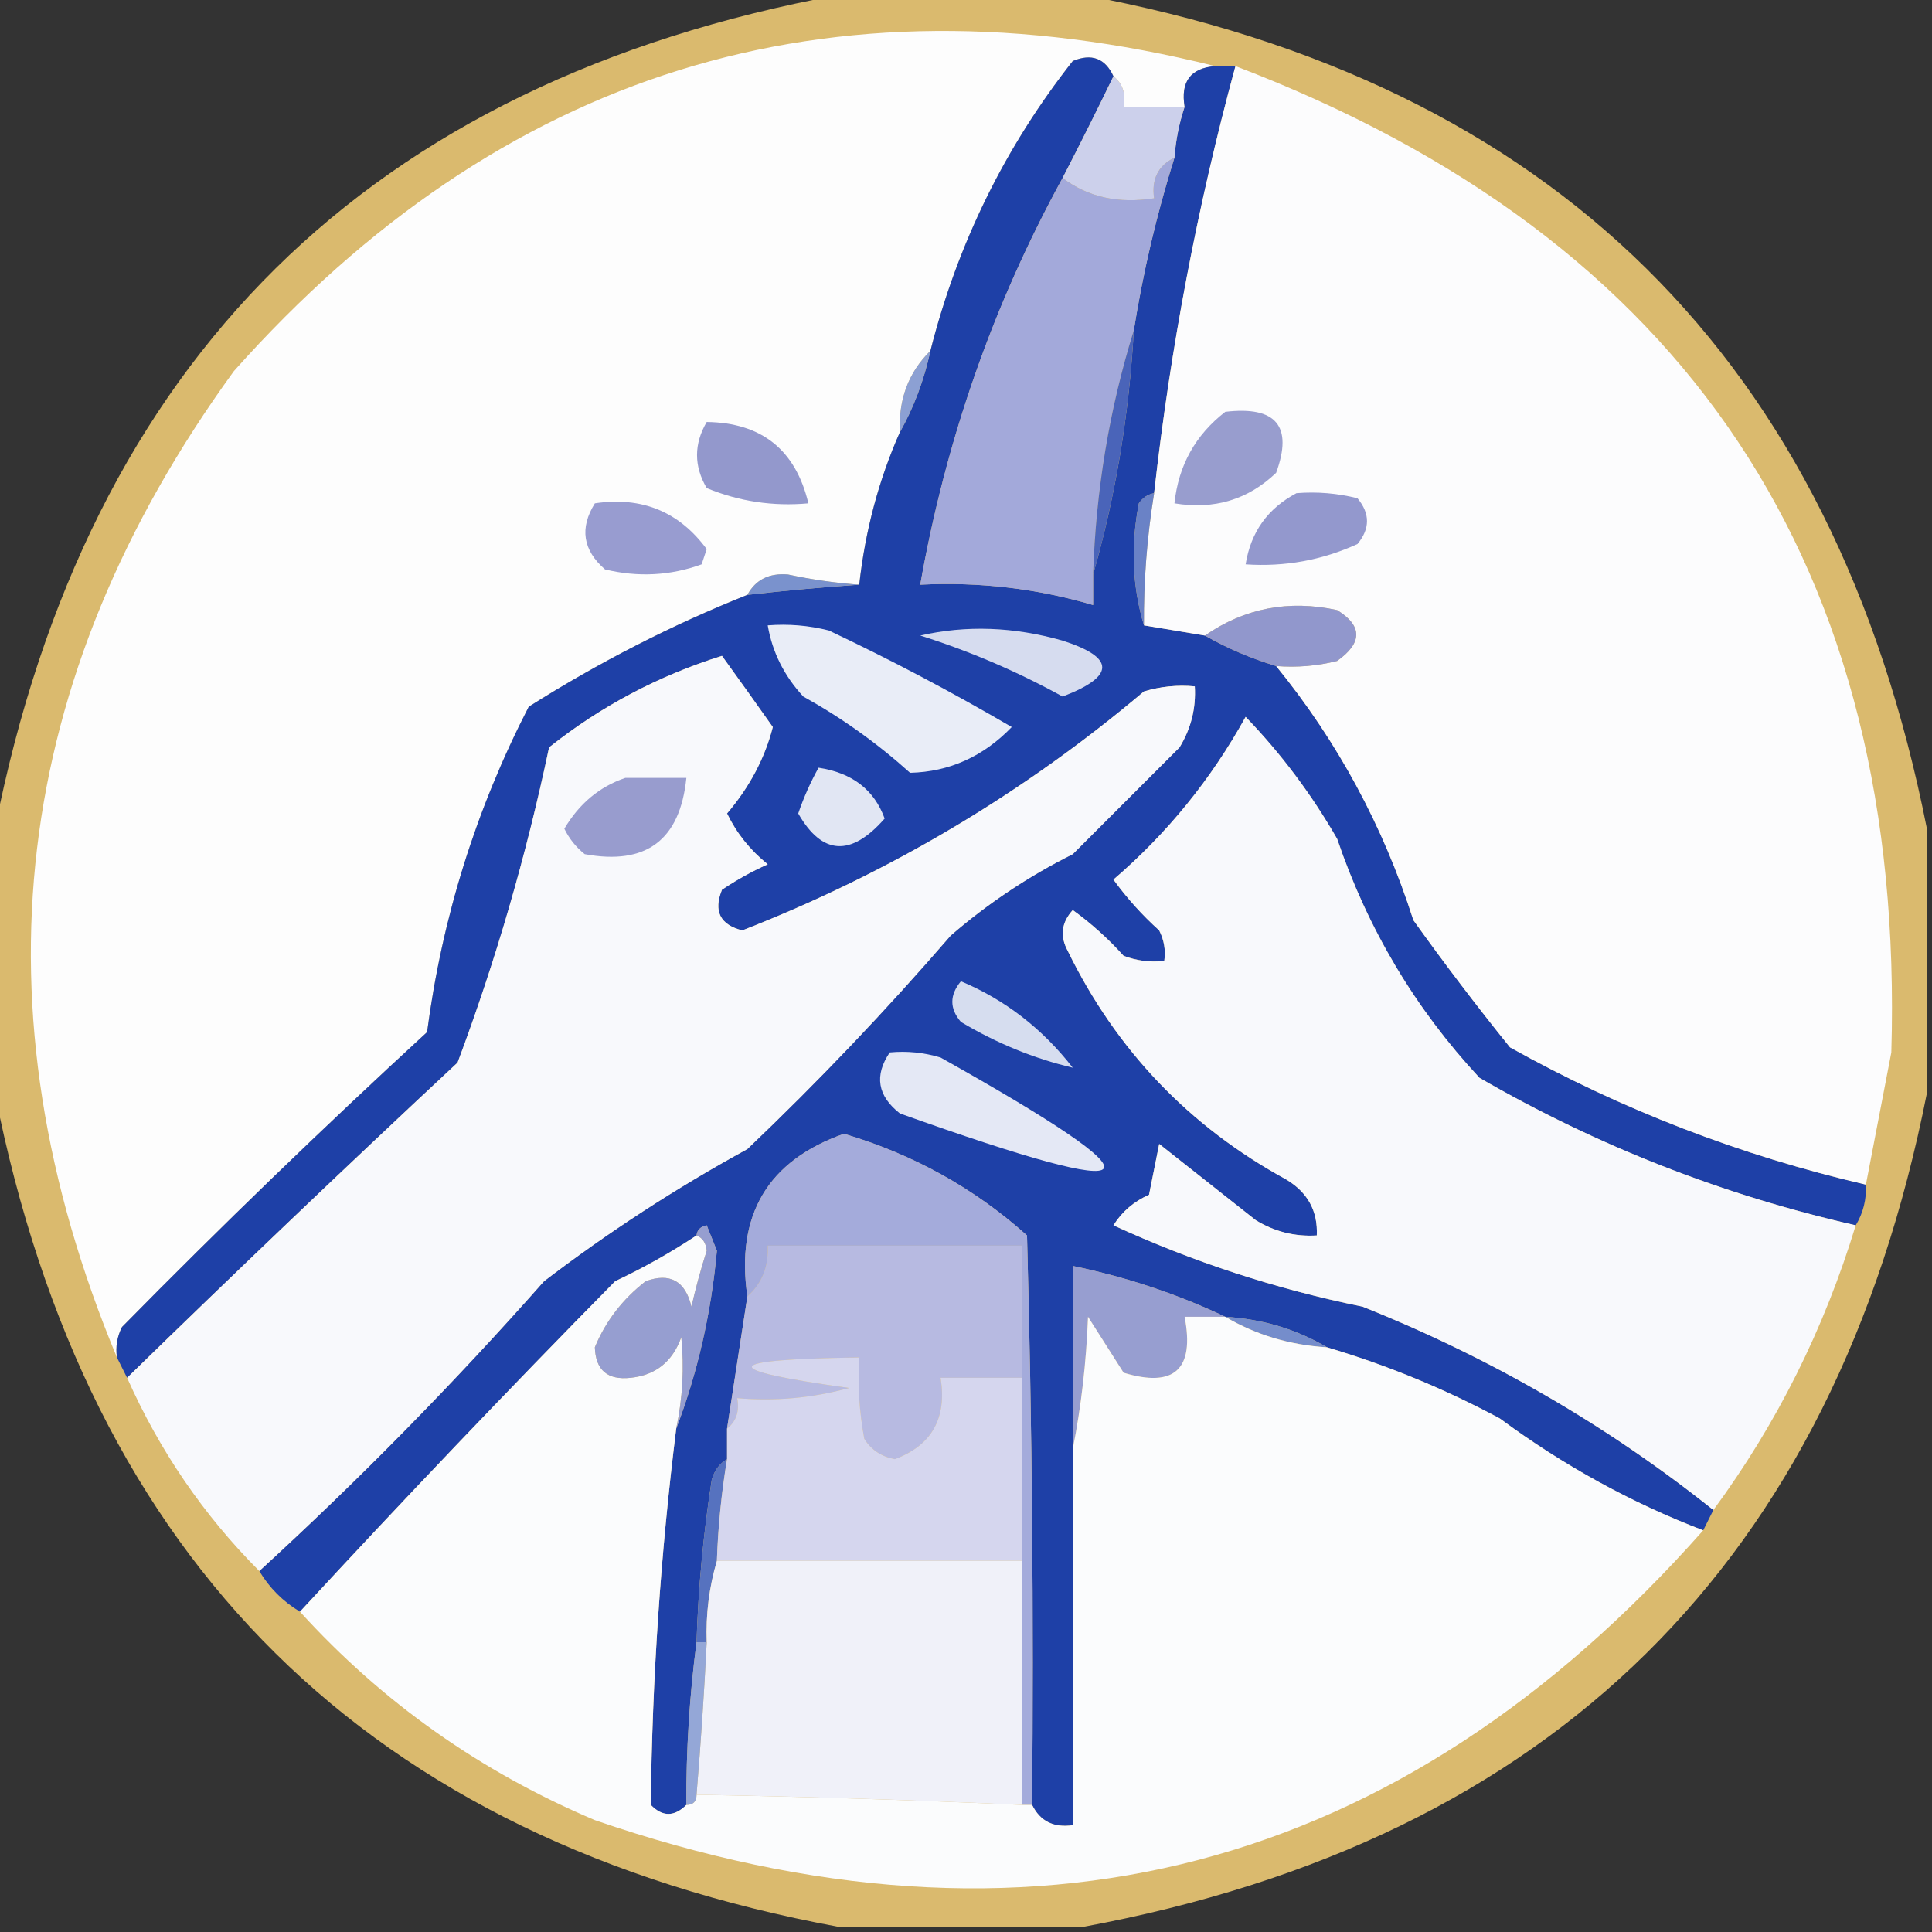 <?xml version="1.0" encoding="UTF-8"?>
<!DOCTYPE svg PUBLIC "-//W3C//DTD SVG 1.1//EN" "http://www.w3.org/Graphics/SVG/1.1/DTD/svg11.dtd">
<svg xmlns="http://www.w3.org/2000/svg" version="1.1" width="190px" height="190px" style="shape-rendering:geometricPrecision; text-rendering:geometricPrecision; image-rendering:optimizeQuality; fill-rule:evenodd; clip-rule:evenodd" xmlns:xlink="http://www.w3.org/1999/xlink">
<rect width="100%" height="100%" fill="#333333" stroke="none"/>
<g><path style="opacity:0.948" fill="#e2c171" d="M 82.5,-0.5 C 90.5,-0.5 98.5,-0.5 106.5,-0.5C 152.722,8.056 180.389,35.389 189.5,81.5C 189.5,90.167 189.5,98.833 189.5,107.5C 180.38,153.62 152.713,180.953 106.5,189.5C 98.5,189.5 90.5,189.5 82.5,189.5C 36.283,180.95 8.617,153.617 -0.5,107.5C -0.5,98.833 -0.5,90.167 -0.5,81.5C 8.612,35.388 36.278,8.055 82.5,-0.5 Z"/></g>
<g><path style="opacity:1" fill="#fdfdfd" d="M 119.5,6.5 C 117.088,6.694 116.088,8.027 116.5,10.5C 114.5,10.5 112.5,10.5 110.5,10.5C 110.737,9.209 110.404,8.209 109.5,7.5C 108.686,5.727 107.352,5.227 105.5,6C 98.84,14.454 94.174,23.954 91.5,34.5C 89.346,36.617 88.346,39.284 88.5,42.5C 86.421,47.192 85.088,52.192 84.5,57.5C 82.152,57.331 79.818,56.997 77.5,56.5C 75.645,56.34 74.312,57.007 73.5,58.5C 66.086,61.458 58.919,65.125 52,69.5C 46.813,79.578 43.48,90.244 42,101.5C 31.723,110.954 21.723,120.621 12,130.5C 11.517,131.448 11.351,132.448 11.5,133.5C -2.81,99.102 1.023,66.769 23,36.5C 49.245,7.027 81.411,-2.973 119.5,6.5 Z"/></g>
<g><path style="opacity:1" fill="#1e40a7" d="M 109.5,7.5 C 107.909,10.79 106.243,14.123 104.5,17.5C 97.686,29.935 93.019,43.268 90.5,57.5C 96.322,57.21 101.988,57.877 107.5,59.5C 107.5,58.5 107.5,57.5 107.5,56.5C 109.709,48.768 111.042,40.768 111.5,32.5C 112.419,26.741 113.752,21.075 115.5,15.5C 115.629,13.784 115.962,12.117 116.5,10.5C 116.088,8.027 117.088,6.694 119.5,6.5C 120.167,6.5 120.833,6.5 121.5,6.5C 117.767,20.217 115.101,34.217 113.5,48.5C 112.883,48.611 112.383,48.944 112,49.5C 111.188,53.689 111.355,57.689 112.5,61.5C 114.5,61.833 116.5,62.167 118.5,62.5C 120.649,63.736 122.982,64.736 125.5,65.5C 131.542,72.912 136.042,81.246 139,90.5C 142.045,94.757 145.212,98.923 148.5,103C 159.491,109.133 171.158,113.633 183.5,116.5C 183.567,117.959 183.234,119.292 182.5,120.5C 169.402,117.525 157.069,112.691 145.5,106C 139.184,99.209 134.517,91.376 131.5,82.5C 128.975,78.104 125.975,74.104 122.5,70.5C 119.103,76.646 114.77,81.979 109.5,86.5C 110.815,88.316 112.315,89.983 114,91.5C 114.483,92.448 114.649,93.448 114.5,94.5C 113.127,94.657 111.793,94.49 110.5,94C 108.983,92.315 107.316,90.815 105.5,89.5C 104.386,90.723 104.219,92.056 105,93.5C 109.78,103.28 116.946,110.78 126.5,116C 128.607,117.264 129.607,119.097 129.5,121.5C 127.345,121.628 125.345,121.128 123.5,120C 120.333,117.5 117.167,115 114,112.5C 113.667,114.167 113.333,115.833 113,117.5C 111.513,118.155 110.347,119.155 109.5,120.5C 117.32,124.102 125.486,126.769 134,128.5C 146.628,133.552 158.128,140.219 168.5,148.5C 168.167,149.167 167.833,149.833 167.5,150.5C 160.417,147.788 153.751,144.121 147.5,139.5C 142.051,136.574 136.385,134.241 130.5,132.5C 127.495,130.723 124.162,129.723 120.5,129.5C 115.795,127.265 110.795,125.598 105.5,124.5C 105.5,130.5 105.5,136.5 105.5,142.5C 105.5,154.833 105.5,167.167 105.5,179.5C 103.62,179.771 102.287,179.104 101.5,177.5C 101.667,158.83 101.5,140.164 101,121.5C 95.809,116.851 89.809,113.518 83,111.5C 75.505,114.143 72.339,119.476 73.5,127.5C 72.833,131.833 72.167,136.167 71.5,140.5C 71.5,141.5 71.5,142.5 71.5,143.5C 70.778,143.918 70.278,144.584 70,145.5C 69.17,150.808 68.67,156.141 68.5,161.5C 67.806,166.805 67.472,172.138 67.5,177.5C 66.312,178.684 65.145,178.684 64,177.5C 64.132,165.135 64.966,152.802 66.5,140.5C 68.609,134.976 69.943,129.142 70.5,123C 70.167,122.167 69.833,121.333 69.5,120.5C 68.893,120.624 68.56,120.957 68.5,121.5C 65.978,123.172 63.312,124.672 60.5,126C 49.907,136.755 39.574,147.589 29.5,158.5C 27.833,157.5 26.5,156.167 25.5,154.5C 35.328,145.505 44.661,136.005 53.5,126C 59.826,121.169 66.492,116.835 73.5,113C 80.476,106.356 87.143,99.356 93.5,92C 97.156,88.837 101.156,86.171 105.5,84C 109,80.5 112.5,77 116,73.5C 117.128,71.655 117.628,69.655 117.5,67.5C 115.801,67.34 114.134,67.507 112.5,68C 100.651,78.009 87.485,85.843 73,91.5C 70.812,90.941 70.146,89.607 71,87.5C 72.419,86.54 73.919,85.707 75.5,85C 73.773,83.611 72.439,81.944 71.5,80C 73.715,77.398 75.215,74.565 76,71.5C 74.331,69.132 72.664,66.799 71,64.5C 64.747,66.459 59.081,69.459 54,73.5C 51.766,84.111 48.766,94.444 45,104.5C 34.038,114.725 23.205,125.058 12.5,135.5C 12.167,134.833 11.833,134.167 11.5,133.5C 11.351,132.448 11.517,131.448 12,130.5C 21.723,120.621 31.723,110.954 42,101.5C 43.48,90.244 46.813,79.578 52,69.5C 58.919,65.125 66.086,61.458 73.5,58.5C 77.289,58.075 80.955,57.741 84.5,57.5C 85.088,52.192 86.421,47.192 88.5,42.5C 89.871,40.064 90.871,37.397 91.5,34.5C 94.174,23.954 98.84,14.454 105.5,6C 107.352,5.227 108.686,5.727 109.5,7.5 Z"/></g>
<g><path style="opacity:1" fill="#fcfcfd" d="M 121.5,6.5 C 165.917,23.445 187.417,55.778 186,103.5C 185.164,107.853 184.331,112.187 183.5,116.5C 171.158,113.633 159.491,109.133 148.5,103C 145.212,98.923 142.045,94.757 139,90.5C 136.042,81.246 131.542,72.912 125.5,65.5C 127.527,65.662 129.527,65.496 131.5,65C 134.003,63.216 134.003,61.549 131.5,60C 126.737,58.966 122.403,59.799 118.5,62.5C 116.5,62.167 114.5,61.833 112.5,61.5C 112.467,57.131 112.8,52.798 113.5,48.5C 115.101,34.217 117.767,20.217 121.5,6.5 Z"/></g>
<g><path style="opacity:1" fill="#ccd0eb" d="M 109.5,7.5 C 110.404,8.209 110.737,9.209 110.5,10.5C 112.5,10.5 114.5,10.5 116.5,10.5C 115.962,12.117 115.629,13.784 115.5,15.5C 113.896,16.287 113.229,17.62 113.5,19.5C 109.988,20.055 106.988,19.388 104.5,17.5C 106.243,14.123 107.909,10.79 109.5,7.5 Z"/></g>
<g><path style="opacity:1" fill="#a3a9da" d="M 115.5,15.5 C 113.752,21.075 112.419,26.741 111.5,32.5C 109.106,40.199 107.772,48.199 107.5,56.5C 107.5,57.5 107.5,58.5 107.5,59.5C 101.988,57.877 96.322,57.21 90.5,57.5C 93.019,43.268 97.686,29.935 104.5,17.5C 106.988,19.388 109.988,20.055 113.5,19.5C 113.229,17.62 113.896,16.287 115.5,15.5 Z"/></g>
<g><path style="opacity:1" fill="#8ca0d3" d="M 91.5,34.5 C 90.871,37.397 89.871,40.064 88.5,42.5C 88.346,39.284 89.346,36.617 91.5,34.5 Z"/></g>
<g><path style="opacity:1" fill="#4a64b9" d="M 111.5,32.5 C 111.042,40.768 109.709,48.768 107.5,56.5C 107.772,48.199 109.106,40.199 111.5,32.5 Z"/></g>
<g><path style="opacity:1" fill="#9398cc" d="M 69.5,41.5 C 74.906,41.573 78.24,44.239 79.5,49.5C 76.022,49.816 72.688,49.316 69.5,48C 68.232,45.837 68.232,43.67 69.5,41.5 Z"/></g>
<g><path style="opacity:1" fill="#989dce" d="M 120.5,40.5 C 125.51,39.91 127.176,41.91 125.5,46.5C 122.734,49.143 119.401,50.143 115.5,49.5C 115.891,45.779 117.558,42.779 120.5,40.5 Z"/></g>
<g><path style="opacity:1" fill="#989cd0" d="M 58.5,49.5 C 63.113,48.81 66.779,50.31 69.5,54C 69.333,54.5 69.167,55 69,55.5C 65.927,56.617 62.76,56.783 59.5,56C 57.316,54.102 56.983,51.936 58.5,49.5 Z"/></g>
<g><path style="opacity:1" fill="#6a82c6" d="M 113.5,48.5 C 112.8,52.798 112.467,57.131 112.5,61.5C 111.355,57.689 111.188,53.689 112,49.5C 112.383,48.944 112.883,48.611 113.5,48.5 Z"/></g>
<g><path style="opacity:1" fill="#9398cd" d="M 127.5,48.5 C 129.527,48.338 131.527,48.505 133.5,49C 134.747,50.494 134.747,51.994 133.5,53.5C 130.009,55.094 126.342,55.761 122.5,55.5C 123.002,52.331 124.669,49.998 127.5,48.5 Z"/></g>
<g><path style="opacity:1" fill="#7a92cd" d="M 84.5,57.5 C 80.955,57.741 77.289,58.075 73.5,58.5C 74.312,57.007 75.645,56.34 77.5,56.5C 79.818,56.997 82.152,57.331 84.5,57.5 Z"/></g>
<g><path style="opacity:1" fill="#9197cc" d="M 125.5,65.5 C 122.982,64.736 120.649,63.736 118.5,62.5C 122.403,59.799 126.737,58.966 131.5,60C 134.003,61.549 134.003,63.216 131.5,65C 129.527,65.496 127.527,65.662 125.5,65.5 Z"/></g>
<g><path style="opacity:1" fill="#e9edf7" d="M 75.5,61.5 C 77.527,61.338 79.527,61.505 81.5,62C 87.604,64.886 93.604,68.053 99.5,71.5C 96.698,74.405 93.364,75.905 89.5,76C 86.257,73.083 82.757,70.583 79,68.5C 77.121,66.473 75.954,64.14 75.5,61.5 Z"/></g>
<g><path style="opacity:1" fill="#d6dcef" d="M 90.5,62.5 C 95.032,61.467 99.698,61.634 104.5,63C 109.694,64.672 109.694,66.505 104.5,68.5C 100.035,66.036 95.368,64.036 90.5,62.5 Z"/></g>
<g><path style="opacity:1" fill="#f8f9fc" d="M 25.5,154.5 C 20.028,149.013 15.694,142.68 12.5,135.5C 23.205,125.058 34.038,114.725 45,104.5C 48.766,94.444 51.766,84.111 54,73.5C 59.081,69.459 64.747,66.459 71,64.5C 72.664,66.799 74.331,69.132 76,71.5C 75.215,74.565 73.715,77.398 71.5,80C 72.439,81.944 73.773,83.611 75.5,85C 73.919,85.707 72.419,86.54 71,87.5C 70.146,89.607 70.812,90.941 73,91.5C 87.485,85.843 100.651,78.009 112.5,68C 114.134,67.507 115.801,67.34 117.5,67.5C 117.628,69.655 117.128,71.655 116,73.5C 112.5,77 109,80.5 105.5,84C 101.156,86.171 97.156,88.837 93.5,92C 87.143,99.356 80.476,106.356 73.5,113C 66.492,116.835 59.826,121.169 53.5,126C 44.661,136.005 35.328,145.505 25.5,154.5 Z"/></g>
<g><path style="opacity:1" fill="#f8f9fc" d="M 182.5,120.5 C 179.398,130.705 174.731,140.038 168.5,148.5C 158.128,140.219 146.628,133.552 134,128.5C 125.486,126.769 117.32,124.102 109.5,120.5C 110.347,119.155 111.513,118.155 113,117.5C 113.333,115.833 113.667,114.167 114,112.5C 117.167,115 120.333,117.5 123.5,120C 125.345,121.128 127.345,121.628 129.5,121.5C 129.607,119.097 128.607,117.264 126.5,116C 116.946,110.78 109.78,103.28 105,93.5C 104.219,92.056 104.386,90.723 105.5,89.5C 107.316,90.815 108.983,92.315 110.5,94C 111.793,94.49 113.127,94.657 114.5,94.5C 114.649,93.448 114.483,92.448 114,91.5C 112.315,89.983 110.815,88.316 109.5,86.5C 114.77,81.979 119.103,76.646 122.5,70.5C 125.975,74.104 128.975,78.104 131.5,82.5C 134.517,91.376 139.184,99.209 145.5,106C 157.069,112.691 169.402,117.525 182.5,120.5 Z"/></g>
<g><path style="opacity:1" fill="#e1e6f3" d="M 80.5,75.5 C 83.806,76.001 85.973,77.667 87,80.5C 83.689,84.278 80.855,84.111 78.5,80C 79.044,78.415 79.711,76.915 80.5,75.5 Z"/></g>
<g><path style="opacity:1" fill="#989cce" d="M 61.5,76.5 C 63.5,76.5 65.5,76.5 67.5,76.5C 66.881,82.619 63.547,85.119 57.5,84C 56.643,83.311 55.977,82.478 55.5,81.5C 56.96,79.028 58.96,77.361 61.5,76.5 Z"/></g>
<g><path style="opacity:1" fill="#d6ddef" d="M 94.5,96.5 C 98.837,98.321 102.503,101.154 105.5,105C 101.687,104.101 98.02,102.601 94.5,100.5C 93.374,99.192 93.374,97.858 94.5,96.5 Z"/></g>
<g><path style="opacity:1" fill="#e4e8f5" d="M 87.5,103.5 C 89.199,103.34 90.866,103.506 92.5,104C 115.214,116.731 113.881,118.565 88.5,109.5C 86.294,107.773 85.961,105.773 87.5,103.5 Z"/></g>
<g><path style="opacity:1" fill="#a4abdb" d="M 101.5,177.5 C 101.167,177.5 100.833,177.5 100.5,177.5C 100.5,169.5 100.5,161.5 100.5,153.5C 100.5,147.5 100.5,141.5 100.5,135.5C 100.5,131.167 100.5,126.833 100.5,122.5C 92.167,122.5 83.833,122.5 75.5,122.5C 75.598,124.553 74.931,126.22 73.5,127.5C 72.339,119.476 75.505,114.143 83,111.5C 89.809,113.518 95.809,116.851 101,121.5C 101.5,140.164 101.667,158.83 101.5,177.5 Z"/></g>
<g><path style="opacity:1" fill="#b7bae1" d="M 100.5,135.5 C 97.833,135.5 95.167,135.5 92.5,135.5C 93.134,139.473 91.634,142.14 88,143.5C 86.674,143.245 85.674,142.578 85,141.5C 84.503,138.854 84.336,136.187 84.5,133.5C 70.76,133.687 70.427,134.687 83.5,136.5C 79.893,137.489 76.226,137.823 72.5,137.5C 72.737,138.791 72.404,139.791 71.5,140.5C 72.167,136.167 72.833,131.833 73.5,127.5C 74.931,126.22 75.598,124.553 75.5,122.5C 83.833,122.5 92.167,122.5 100.5,122.5C 100.5,126.833 100.5,131.167 100.5,135.5 Z"/></g>
<g><path style="opacity:1" fill="#758dcb" d="M 120.5,129.5 C 124.162,129.723 127.495,130.723 130.5,132.5C 126.838,132.277 123.505,131.277 120.5,129.5 Z"/></g>
<g><path style="opacity:1" fill="#979ed0" d="M 120.5,129.5 C 119.167,129.5 117.833,129.5 116.5,129.5C 117.493,134.675 115.493,136.509 110.5,135C 109.333,133.167 108.167,131.333 107,129.5C 106.825,134.019 106.325,138.353 105.5,142.5C 105.5,136.5 105.5,130.5 105.5,124.5C 110.795,125.598 115.795,127.265 120.5,129.5 Z"/></g>
<g><path style="opacity:1" fill="#fbfcfd" d="M 68.5,121.5 C 69.097,121.735 69.43,122.235 69.5,123C 68.922,124.811 68.422,126.645 68,128.5C 67.388,125.968 65.888,125.135 63.5,126C 61.226,127.765 59.559,129.932 58.5,132.5C 58.574,134.739 59.741,135.739 62,135.5C 64.477,135.244 66.144,133.911 67,131.5C 67.301,134.507 67.135,137.507 66.5,140.5C 64.966,152.802 64.132,165.135 64,177.5C 65.145,178.684 66.312,178.684 67.5,177.5C 68.167,177.5 68.5,177.167 68.5,176.5C 79.172,176.686 89.839,177.019 100.5,177.5C 100.833,177.5 101.167,177.5 101.5,177.5C 102.287,179.104 103.62,179.771 105.5,179.5C 105.5,167.167 105.5,154.833 105.5,142.5C 106.325,138.353 106.825,134.019 107,129.5C 108.167,131.333 109.333,133.167 110.5,135C 115.493,136.509 117.493,134.675 116.5,129.5C 117.833,129.5 119.167,129.5 120.5,129.5C 123.505,131.277 126.838,132.277 130.5,132.5C 136.385,134.241 142.051,136.574 147.5,139.5C 153.751,144.121 160.417,147.788 167.5,150.5C 137.63,184.219 101.297,193.719 58.5,179C 47.265,174.247 37.599,167.413 29.5,158.5C 39.574,147.589 49.907,136.755 60.5,126C 63.312,124.672 65.978,123.172 68.5,121.5 Z"/></g>
<g><path style="opacity:1" fill="#969ed0" d="M 68.5,121.5 C 68.56,120.957 68.893,120.624 69.5,120.5C 69.833,121.333 70.167,122.167 70.5,123C 69.943,129.142 68.609,134.976 66.5,140.5C 67.135,137.507 67.301,134.507 67,131.5C 66.144,133.911 64.477,135.244 62,135.5C 59.741,135.739 58.574,134.739 58.5,132.5C 59.559,129.932 61.226,127.765 63.5,126C 65.888,125.135 67.388,125.968 68,128.5C 68.422,126.645 68.922,124.811 69.5,123C 69.43,122.235 69.097,121.735 68.5,121.5 Z"/></g>
<g><path style="opacity:1" fill="#5672bf" d="M 71.5,143.5 C 70.949,146.807 70.616,150.14 70.5,153.5C 69.735,156.096 69.401,158.763 69.5,161.5C 69.167,161.5 68.833,161.5 68.5,161.5C 68.67,156.141 69.17,150.808 70,145.5C 70.278,144.584 70.778,143.918 71.5,143.5 Z"/></g>
<g><path style="opacity:1" fill="#d5d6ee" d="M 100.5,135.5 C 100.5,141.5 100.5,147.5 100.5,153.5C 90.5,153.5 80.5,153.5 70.5,153.5C 70.616,150.14 70.949,146.807 71.5,143.5C 71.5,142.5 71.5,141.5 71.5,140.5C 72.404,139.791 72.737,138.791 72.5,137.5C 76.226,137.823 79.893,137.489 83.5,136.5C 70.427,134.687 70.76,133.687 84.5,133.5C 84.336,136.187 84.503,138.854 85,141.5C 85.674,142.578 86.674,143.245 88,143.5C 91.634,142.14 93.134,139.473 92.5,135.5C 95.167,135.5 97.833,135.5 100.5,135.5 Z"/></g>
<g><path style="opacity:1" fill="#f0f1f9" d="M 70.5,153.5 C 80.5,153.5 90.5,153.5 100.5,153.5C 100.5,161.5 100.5,169.5 100.5,177.5C 89.839,177.019 79.172,176.686 68.5,176.5C 68.916,171.507 69.249,166.507 69.5,161.5C 69.401,158.763 69.735,156.096 70.5,153.5 Z"/></g>
<g><path style="opacity:1" fill="#94a7d7" d="M 68.5,161.5 C 68.833,161.5 69.167,161.5 69.5,161.5C 69.249,166.507 68.916,171.507 68.5,176.5C 68.5,177.167 68.167,177.5 67.5,177.5C 67.472,172.138 67.806,166.805 68.5,161.5 Z"/></g>
</svg>

